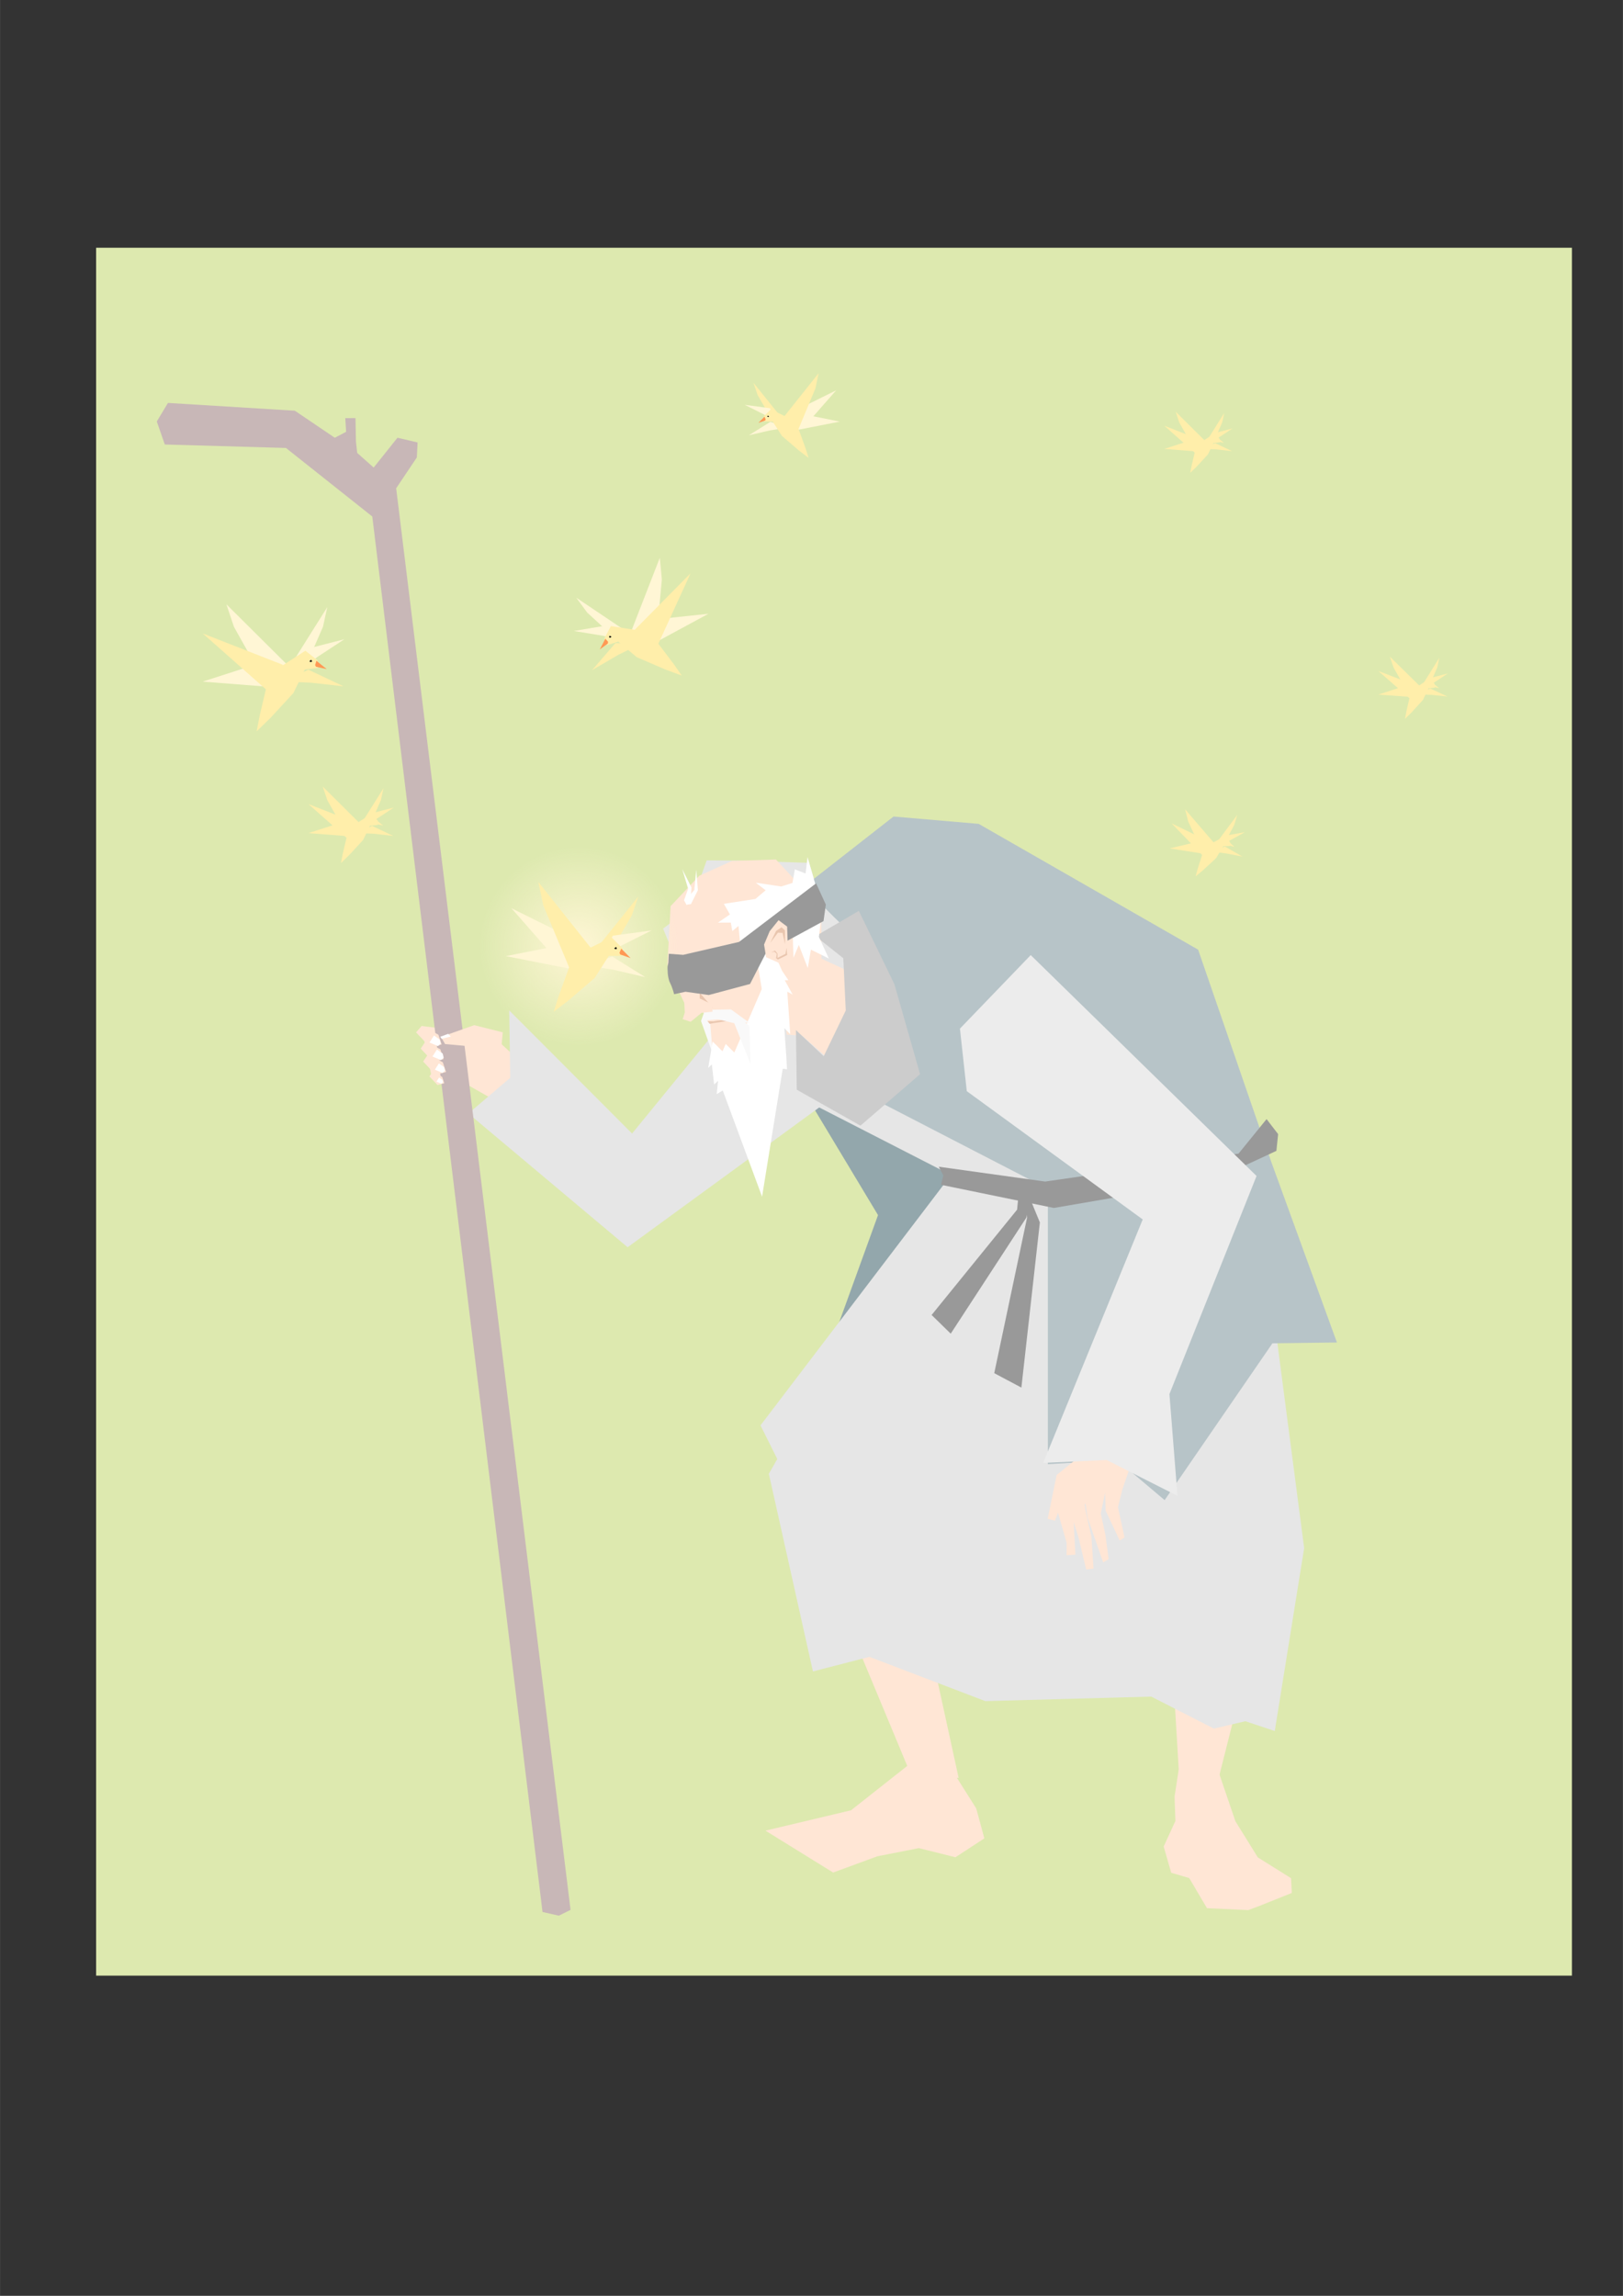 <?xml version="1.0" encoding="UTF-8"?>
<svg width="210mm" height="297mm" version="1.1" viewBox="0 0 744.09 1052.4" xmlns="http://www.w3.org/2000/svg" xmlns:xlink="http://www.w3.org/1999/xlink">
<rect x="0" y="0" width="744.09" height="1052.4" fill="#333333" stroke="none"/>
<defs>
<radialGradient id="a" cx="-985.89" cy="-235.32" r="26.25" gradientUnits="userSpaceOnUse">
<stop stop-color="#fff6d5" offset="0"/>
<stop stop-color="#fff6d5" stop-opacity="0" offset="1"/>
</radialGradient>
</defs>
<rect x="44.055" y="113.57" width="676.64" height="792.06" fill="#dde9af"/>
<path d="m360.24 415.11 4.493 78.994 37.812 62.896-32.571 89.851 52.039 20.965 80.117-3.744-4.867-181.57-129.54-71.881z" fill="#93a7ac" fill-rule="evenodd"/>
<path d="m303.99 425.68 6.177-4.68 13.665-22.65 12.261 2.527-8.892 33.601-20.497-2.246z" fill="#e6e6e6" fill-rule="evenodd"/>
<path d="m241.25 489.13-15.91-14.741-32.024-4.084-2.569 2.928 3.804 4.033 3.56 17.421 16.7 2.866 22.228 12.635 10.529-6.317-5.381-14.507z" fill="#ffe6d5" fill-rule="evenodd"/>
<path d="m306.8 424.82 12.31-16.81 4.897-13.633 14.692 0.132 32.25 1.023 3.741 12.188-9.385 30.601-36.003 10.854z" fill="#e6e6e6" fill-rule="evenodd"/>
<path d="m327.12 473.92-37.337 45.693-56.329-56.443 0.468 30.885-19.186 16.378 73.001 61.302 93.666-68.335-16.378-38.372z" fill="#e6e6e6" fill-rule="evenodd"/>
<path d="m322.66 464.43-1.264 3.603 7.722 21.714 0.655-9.032-4.259-14.601z" fill="#f9f9f9" fill-rule="evenodd"/>
<path d="m438 537.91-86.856 116.06 67.388 161.73 20.965-0.749-17.97-82.364-2.246-41.931-25.458-25.458 82.364-59.901 65.142 88.354-13.478 24.709 9.734 45.487 3.37 56.157 12.354-4.305 4.493 2.995 32.946-130.28-61.398-146.01-44.926 2.995z" fill="#ffe6d5" fill-rule="evenodd"/>
<path d="m347.39 493.2 20.591-63.27 28.133-44.509 48.615-1.54 101.83 53.911 55.408 160.23-76.374 53.911-68.886-112.69-17.178 1.193z" fill="#e6e6e6" fill-rule="evenodd"/>
<path d="m439.02 534.67-90.352 118.71 7.689 15.446-3.868 6.757 20.216 90.6 25.897-6.686 53.109 20.292 76.126-2.065 28.679 14.665 14.452-3.381 13.478 4.493 13.478-83.861-23.845-182.47-82.138 17.488z" fill="#e6e6e6" fill-rule="evenodd"/>
<path d="m418.53 807.46-28.362 22.372-39.23 9.333 31.025 19.203 20.268-7.442 19.037-3.744 16.767 4.182 13.259-8.662-3.744-13.755-14.045-22.236z" fill="#ffe6d5" fill-rule="evenodd"/>
<path d="m355.44 481.4 12.729-42.679 21.714-15.724 45.674 15.724 5.241 52.413-40.433 20.217-38.187-8.236z" fill="#e6e6e6" fill-rule="evenodd"/>
<path d="m307.44 415.39-1.451 26.872 3.566 3.068 3.055 1.54-1.489 7.283 2.783 5.956 8.158 3.497 1.565 2.309 0.09 1.779 1.88 1.154 1.535 18.956 18.363-1.318 13.396-23.495 17.75-13.723-0.084-32.894-20.817-22.376-20.158 0.659-15.001 6.794z" fill="#ffe6d5" fill-rule="evenodd"/>
<path d="m382.51 487.82-14.684-12.965-7.114-0.598-0.833-6.418-11.172-9.864 12.001-3.024 6.582-13.654 5.762-3.499 17.236 7.997 9.454 2.295 3.28 34.289z" fill="#ffe6d5" fill-rule="evenodd"/>
<path d="m390.94 428.58 10.857 52.039-0.374 23.586 78.994 40.807v126.17l31.822-1.872 21.714 18.345 49.418-71.881 29.576-0.374-29.95-82.364-33.694-97.713-100.6-57.661-39.048-3.362-41.182 32.197 14.226 14.226z" fill="#b7c4c8" fill-rule="evenodd"/>
<path d="m430.41 534.83 48.769 6.793 88.657-12.801 12.854-15.823 5.295 6.883-0.794 7.677-29.582 13.724-72.452 12.443-51.707-10.606 1.028-4.315z" fill="#999" fill-rule="evenodd"/>
<path d="m519.01 646.87-12.56 3.05-6.959 12.854-1.045 2.08-13.993 11.269-4.123 20.105 3.333 0.851 1.416-3.618 3.95 13.783-0.024 5.674 4.037-0.249-0.807-15.022 2.243 7.15 3.508 14.664 3.373-0.418-0.974-14.586-2.742-12.254-0.341-2.571 0.358-0.457 0.974 6.532 7.14 20.483 2.507-1.492-1.488-11.167-2.129-9.77 2.007-9.567 0.235 8.293 6.451 13.706 2.207-1.425-3.013-13.828 2.004-8.151 5.977-17.361z" fill="#ffe6d5" fill-rule="evenodd"/>
<path d="m466.03 542.3 4.894 15.68-15.089 71.476 12.442 6.618 8.471-75.712-7.541-18.327z" fill="#999" fill-rule="evenodd"/>
<path d="m443.24 500.19-3.142-28.665 32.458-33.712 103.54 101.26-39.942 99.968 3.688 46.655-32.464-16.43-29.104 1.323 45.628-111.6z" fill="#ececec" fill-rule="evenodd"/>
<g transform="matrix(.881 .143 -.143 .881 997.96 689.96)" fill="#fea" fill-rule="evenodd">
<path d="m-978.52-191.52 10.279-24.336-0.333 6.186-2.643 10.381-5.439 14.14z"/>
<path d="m-977.96-190.97 7.05-4.853 11.568 3.332-10.106 0.504z"/>
<path d="m-978.82-188.91-23.761 1.977 15.288-7.833 9.472 3.295z"/>
<path d="m-981.16-186.85-14.599-18.363-3.426-6.499 22.376 16.005v4.506z"/>
<path d="m-974.79-193.85 2.331-8.236 11.033-4.817-7.459 6.837z"/>
<path d="m-981.75-186.99-23.21-14.649 26.059 5.605-1.989 6.506z"/>
<path d="m-983.49-179.4 0.932-13.208 9.79-8.857 4.196 2.331 0.447 2.326-3.865 1.093-2.331 7.769-5.749 8.702-3.574 4.817z"/>
<path d="m-968.89-198.93 3.567 2.02-3.378-0.189-0.381-0.442z"/>
<path d="m-971.01-198.43 0.442-0.568 0.41 0.474-0.442 0.253z"/>
</g>
<path d="m75.541 203.76 55.548 1.587 39.581 31.418 78.054 639.69 7.463 1.69 5.383-2.658-79.949-651.66 9.48-14.14 0.343-6.87-9.222-2.159-10.914 13.665-7.557-6.707-0.577-5.297-0.203-10.678-4.679 0.029 0.381 6.266-5.187 2.733-18.317-12.395-58.178-3.571-5.119 8.501z" fill="#c8b7b7" fill-rule="evenodd"/>
<path d="m386.63 439.25 1.123 23.96-10.108 20.965-12.729-11.98 0.374 27.33 29.202 16.473 27.33-23.586-11.76-41.218-16.319-33.658-19.842 11.606z" fill="#ccc" fill-rule="evenodd"/>
<path d="m329.13 422.95 5.913-0.036 0.708 3.886 2.814-2.347 0.898 9.398 13.038 1.057 3.744-13.508 6.896-2.53 0.639 20.155 2.461-5.868 4.092 10.613 1.444-8.459 8.216 4.072-4.549-9.903 1.152-9.768 0.311-3.598-6.67-23.21-0.913 7.509-4.91-1.899-1.099 6.228-5.14 1.628-11.693-1.745 4.535 3.476-4.671 3.968-14.482 2.249 2.78 4.862z" fill="#fff" fill-rule="evenodd"/>
<path transform="matrix(1.745 0 0 1.745 1985.8 844.37)" d="m-959.64-235.32a26.25 26.25 0 1 1-52.5 0 26.25 26.25 0 1 1 52.5 0z" fill="url(#a)"/>
<path d="m217.39 469.94-15.209 5.381 1.872 3.276 25.738 2.34 0.702-7.721z" fill="#ffe6d5" fill-rule="evenodd"/>
<path d="m324.48 468.16 2.505 0.081 10.646-1.662 3.135 0.374-13.636 2.027-1.761 0.349-0.796-0.983z" fill="#e9c6af" fill-rule="evenodd"/>
<path d="m363.4 455.92-2.451-1.331 1.349 19.475-2.713-2.756 0.927 13.226 0.302 5.635-1.963-0.245-9.469 58.641-18.036-48.724-2.775 1.723 0.646-6.114-1.827 1.661-1.033-9.194-1.685 1.633 2.059-12.116 4.493 4.493 1.498-3.369 3.931 3.931 12.589-29.111-3.491-21.419 6.665-0.745 6.151 13.837 2.895 4.267-1.682 0.021z" fill="#fff" fill-rule="evenodd"/>
<path d="m318.59 448.14 3.089-2.527 6.739-0.655 5.335 0.936-2.67 2.273-7.622 1.058z" fill="#fff" fill-rule="evenodd"/>
<path d="m318.31 448.05 3.463 0.234 5.148-0.562 7.768-1.966-6.832-1.404-6.739 0.936z" fill="#f4e3d7" fill-rule="evenodd"/>
<path d="m314.66 448.17-1.504-1.954-2.706-0.022-1.97 1.252 1.31 1.766 3.098 0.302z" fill="#fff" fill-rule="evenodd"/>
<path d="m314.92 448.07-1.644 0.487-1.033 0.023-4.053-1.082 3.105-1.782 1.859 0.174z" fill="#f4e3d7" fill-rule="evenodd"/>
<path d="m317.65 452.67 0.633 3.383 0.633 5.442 4.223 0.441h3.589l-8.023-9.266z" fill="#e9c6af"/>
<path d="m322.61 463.86 0.796 5.288 0.983-1.451 4.867-0.421 7.365 1.764 7.533 18.794-0.63-17.619-1.897-1.485 1.955 0.112-8.451-6.119-9.571 0.154-3.089 0.983 0.328-0.093z" fill="#f9f9f9" fill-rule="evenodd"/>
<path d="m316.99 444.41-3.599 8.457 0.553 11.238-0.946 3.105 3.664 1.173 4.959-4.097 5.038-0.534-0.142-3.306-5.726-2.769 0.012-12.809z" fill="#ffe6d5" fill-rule="evenodd"/>
<path d="m306.05 443.2s-0.187 4.68 1.123 7.3c1.31 2.621 1.872 5.241 1.872 5.241l5.241-1.123 10.67 1.498 18.906-5.054 7.488-14.601 26.207-14.226 1.053-7.593-4.464-9.708-35.337 26.848-25.609 5.92-6.587-0.492-0.187 3.931z" fill="#999" fill-rule="evenodd"/>
<path d="m350.3 432.99 2.574-6.13 4.071-5.054 3.931 2.948 0.281 9.219 1.544 5.288-4.633 2.527-6.832-2.995z" fill="#ffe6d5" fill-rule="evenodd"/>
<path d="m558.93 812.94 7.462 21.909 10.279 16.581 15.24 9.525 0.341 6.781-14.896 5.954-5.056 1.897-18.935-0.873-8.143-13.817-8.259-2.431-3.453-12.011 5.388-11.744-0.394-11.13 1.893-12.363 9.919 4.772z" fill="#ffe6d5" fill-rule="evenodd"/>
<g transform="matrix(1.426 .406 -.406 1.426 1585.7 1111.9)" fill-rule="evenodd">
<path d="m-978.52-191.52 10.279-24.336-0.333 6.186-2.643 10.381-5.439 14.14z" fill="#fea"/>
<path d="m-977.96-190.97 7.05-4.853 11.568 3.332-10.106 0.504z" fill="#fff6d5"/>
<path d="m-978.82-188.91-23.761 1.977 15.288-7.833 9.472 3.295z" fill="#fff6d5"/>
<path d="m-974.79-193.85 2.331-8.236 11.033-4.817-7.459 6.837z" fill="#fff6d5"/>
<path d="m-984.92-188.72-20.04-12.92 16.894 3.112 5.499 8.386z" fill="#fff6d5"/>
<path d="m-983.49-179.4 0.932-13.208 9.79-8.857 4.196 2.331 0.447 2.326-3.865 1.093-2.331 7.769-5.749 8.702-3.574 4.817z" fill="#fea"/>
<path d="m-981.16-186.85-14.599-18.363-3.426-6.499 22.376 16.005v4.506z" fill="#fea"/>
<path d="m-968.89-198.93 3.567 2.02-3.378-0.189-0.381-0.442z" fill="#f95"/>
<path d="m-971.01-198.43 0.442-0.568 0.41 0.474-0.442 0.253z"/>
</g>
<path d="m191.95 473.97 5.708 6.039 4.798-1.241-1.489-4.467-6.783-3.64z" fill="#ffe6d5"/>
<path d="m192.87 480.69 5.708 6.039 4.798-1.241-1.489-4.467-6.783-3.64z" fill="#ffe6d5"/>
<path d="m193.99 486.61 5.708 6.039 4.798-1.241-1.489-4.467-6.783-3.64z" fill="#ffe6d5"/>
<path d="m196.87 493.45 3.703 3.918 3.112-0.805-0.966-2.898-4.401-2.361z" fill="#ffe6d5"/>
<path d="m313.61 412.7 1.869-5.31-2.69-8.993 4.231 8.458-0.557 7.099-1.665 0.923z" fill="#fff"/>
<path d="m314.6 412.21 3.725-4.22 0.882-9.345 0.747 9.428-3.181 6.371-1.89 0.231z" fill="#fff"/>
<path d="m201.83 475.26 0.644 0.936 4.212-1.053-1.228-1.228z" fill="#fff"/>
<path d="m196.91 477.89 2.047-3.217 2.632 1.872 0.468 1.872-1.287 1.111z" fill="#fff"/>
<path d="m198.26 484.3 2.047-3.217 2.632 1.872 0.468 1.872-1.287 1.111z" fill="#fff"/>
<path d="m199.37 490.35 1.838-2.888 2.363 1.68 0.42 1.68-1.155 0.998z" fill="#fff"/>
<path d="m200.1 495.81 1.192-1.874 1.533 1.09 0.273 1.09-0.75 0.647z" fill="#fff"/>
<path d="m353.13 432.23 2.667-5.475 2.527-1.685 1.544 1.404 0.047 6.364-1.123-5.194-2.153-0.093z" fill="#e9c6af"/>
<path d="m353.55 436.59 1.778-0.842 1.123 1.357v2.012l3.697-1.872 0.421-2.808 0.328 3.323-4.259 2.106-0.842-0.608 0.328-2.012-1.076-0.983z" fill="#e9c6af"/>
<path d="m467.56 541.49-1.252 13.02-39.194 48.276 8.763 8.568 34.79-53.361-0.167-15.757z" fill="#999" fill-rule="evenodd"/>
<g transform="matrix(1.463 .238 -.238 1.463 1515.2 824.55)" fill-rule="evenodd">
<path d="m-978.52-191.52 10.279-24.336-0.333 6.186-2.643 10.381-5.439 14.14z" fill="#fff6d5"/>
<path d="m-977.96-190.97 7.05-4.853 11.568 3.332-10.106 0.504z" fill="#fea"/>
<path d="m-978.82-188.91-23.761 1.977 15.288-7.833 9.472 3.295z" fill="#fff6d5"/>
<path d="m-981.16-186.85-14.599-18.363-3.426-6.499 22.376 16.005v4.506z" fill="#fff6d5"/>
<path d="m-974.79-193.85 2.331-8.236 11.033-4.817-7.459 6.837z" fill="#fff6d5"/>
<path d="m-981.75-186.99-23.21-14.649 26.059 5.605-1.989 6.506z" fill="#fea"/>
<path d="m-983.49-179.4 0.932-13.208 9.79-8.857 4.196 2.331 0.447 2.326-3.865 1.093-2.331 7.769-5.749 8.702-3.574 4.817z" fill="#fea"/>
<path d="m-968.89-198.93 3.567 2.02-3.378-0.189-0.381-0.442z" fill="#f95"/>
<path d="m-971.01-198.43 0.442-0.568 0.41 0.474-0.442 0.253z"/>
</g>
<g transform="matrix(-1.138 .744 .744 1.138 -677.06 1240)" fill-rule="evenodd">
<path d="m-978.52-191.52 10.279-24.336-0.333 6.186-2.643 10.381-5.439 14.14z" fill="#fff6d5"/>
<path d="m-977.96-190.97 7.05-4.853 11.568 3.332-10.106 0.504z" fill="#fea"/>
<path d="m-978.82-188.91-23.761 1.977 15.288-7.833 9.472 3.295z" fill="#fff6d5"/>
<path d="m-981.16-186.85-14.599-18.363-3.426-6.499 22.376 16.005v4.506z" fill="#fff6d5"/>
<path d="m-974.79-193.85 2.331-8.236 11.033-4.817-7.459 6.837z" fill="#fff6d5"/>
<path d="m-981.75-186.99-23.21-14.649 26.059 5.605-1.989 6.506z" fill="#fea"/>
<path d="m-983.49-179.4 0.932-13.208 9.79-8.857 4.196 2.331 0.447 2.326-3.865 1.093-2.331 7.769-5.749 8.702-3.574 4.817z" fill="#fea"/>
<path d="m-968.89-198.93 3.567 2.02-3.378-0.189-0.381-0.442z" fill="#f95"/>
<path d="m-971.01-198.43 0.442-0.568 0.41 0.474-0.442 0.253z"/>
</g>
<g transform="matrix(-.931 .265 .265 .931 -498.83 632.97)" fill-rule="evenodd">
<path d="m-978.52-191.52 10.279-24.336-0.333 6.186-2.643 10.381-5.439 14.14z" fill="#fea"/>
<path d="m-977.96-190.97 7.05-4.853 11.568 3.332-10.106 0.504z" fill="#fff6d5"/>
<path d="m-978.82-188.91-23.761 1.977 15.288-7.833 9.472 3.295z" fill="#fff6d5"/>
<path d="m-974.79-193.85 2.331-8.236 11.033-4.817-7.459 6.837z" fill="#fff6d5"/>
<path d="m-984.92-188.72-20.04-12.92 16.894 3.112 5.499 8.386z" fill="#fff6d5"/>
<path d="m-983.49-179.4 0.932-13.208 9.79-8.857 4.196 2.331 0.447 2.326-3.865 1.093-2.331 7.769-5.749 8.702-3.574 4.817z" fill="#fea"/>
<path d="m-981.16-186.85-14.599-18.363-3.426-6.499 22.376 16.005v4.506z" fill="#fea"/>
<path d="m-968.89-198.93 3.567 2.02-3.378-0.189-0.381-0.442z" fill="#f95"/>
<path d="m-971.01-198.43 0.442-0.568 0.41 0.474-0.442 0.253z"/>
</g>
<g transform="matrix(.704 .114 -.114 .704 1218.3 451.68)" fill="#fea" fill-rule="evenodd">
<path d="m-978.52-191.52 10.279-24.336-0.333 6.186-2.643 10.381-5.439 14.14z"/>
<path d="m-977.96-190.97 7.05-4.853 11.568 3.332-10.106 0.504z"/>
<path d="m-978.82-188.91-23.761 1.977 15.288-7.833 9.472 3.295z"/>
<path d="m-981.16-186.85-14.599-18.363-3.426-6.499 22.376 16.005v4.506z"/>
<path d="m-974.79-193.85 2.331-8.236 11.033-4.817-7.459 6.837z"/>
<path d="m-981.75-186.99-23.21-14.649 26.059 5.605-1.989 6.506z"/>
<path d="m-983.49-179.4 0.932-13.208 9.79-8.857 4.196 2.331 0.447 2.326-3.865 1.093-2.331 7.769-5.749 8.702-3.574 4.817z"/>
<path d="m-968.89-198.93 3.567 2.02-3.378-0.189-0.381-0.442z"/>
<path d="m-971.01-198.43 0.442-0.568 0.41 0.474-0.442 0.253z"/>
</g>
<g transform="matrix(.718 .113 -.113 .718 1330.7 565.91)" fill="#fea" fill-rule="evenodd">
<path d="m-978.52-191.52 10.279-24.336-0.333 6.186-2.643 10.381-5.439 14.14z"/>
<path d="m-977.96-190.97 7.05-4.853 11.568 3.332-10.106 0.504z"/>
<path d="m-978.82-188.91-23.761 1.977 15.288-7.833 9.472 3.295z"/>
<path d="m-981.16-186.85-14.599-18.363-3.426-6.499 22.376 16.005v4.506z"/>
<path d="m-974.79-193.85 2.331-8.236 11.033-4.817-7.459 6.837z"/>
<path d="m-981.75-186.99-23.21-14.649 26.059 5.605-1.989 6.506z"/>
<path d="m-983.49-179.4 0.932-13.208 9.79-8.857 4.196 2.331 0.447 2.326-3.865 1.093-2.331 7.769-5.749 8.702-3.574 4.817z"/>
<path d="m-968.89-198.93 3.567 2.02-3.378-0.189-0.381-0.442z"/>
<path d="m-971.01-198.43 0.442-0.568 0.41 0.474-0.442 0.253z"/>
</g>
<g transform="matrix(.748 .183 -.183 .748 1252 712.2)" fill="#fea" fill-rule="evenodd">
<path d="m-978.52-191.52 10.279-24.336-0.333 6.186-2.643 10.381-5.439 14.14z"/>
<path d="m-977.96-190.97 7.05-4.853 11.568 3.332-10.106 0.504z"/>
<path d="m-978.82-188.91-23.761 1.977 15.288-7.833 9.472 3.295z"/>
<path d="m-981.16-186.85-14.599-18.363-3.426-6.499 22.376 16.005v4.506z"/>
<path d="m-974.79-193.85 2.331-8.236 11.033-4.817-7.459 6.837z"/>
<path d="m-981.75-186.99-23.21-14.649 26.059 5.605-1.989 6.506z"/>
<path d="m-983.49-179.4 0.932-13.208 9.79-8.857 4.196 2.331 0.447 2.326-3.865 1.093-2.331 7.769-5.749 8.702-3.574 4.817z"/>
<path d="m-968.89-198.93 3.567 2.02-3.378-0.189-0.381-0.442z"/>
<path d="m-971.01-198.43 0.442-0.568 0.41 0.474-0.442 0.253z"/>
</g>
</svg>
